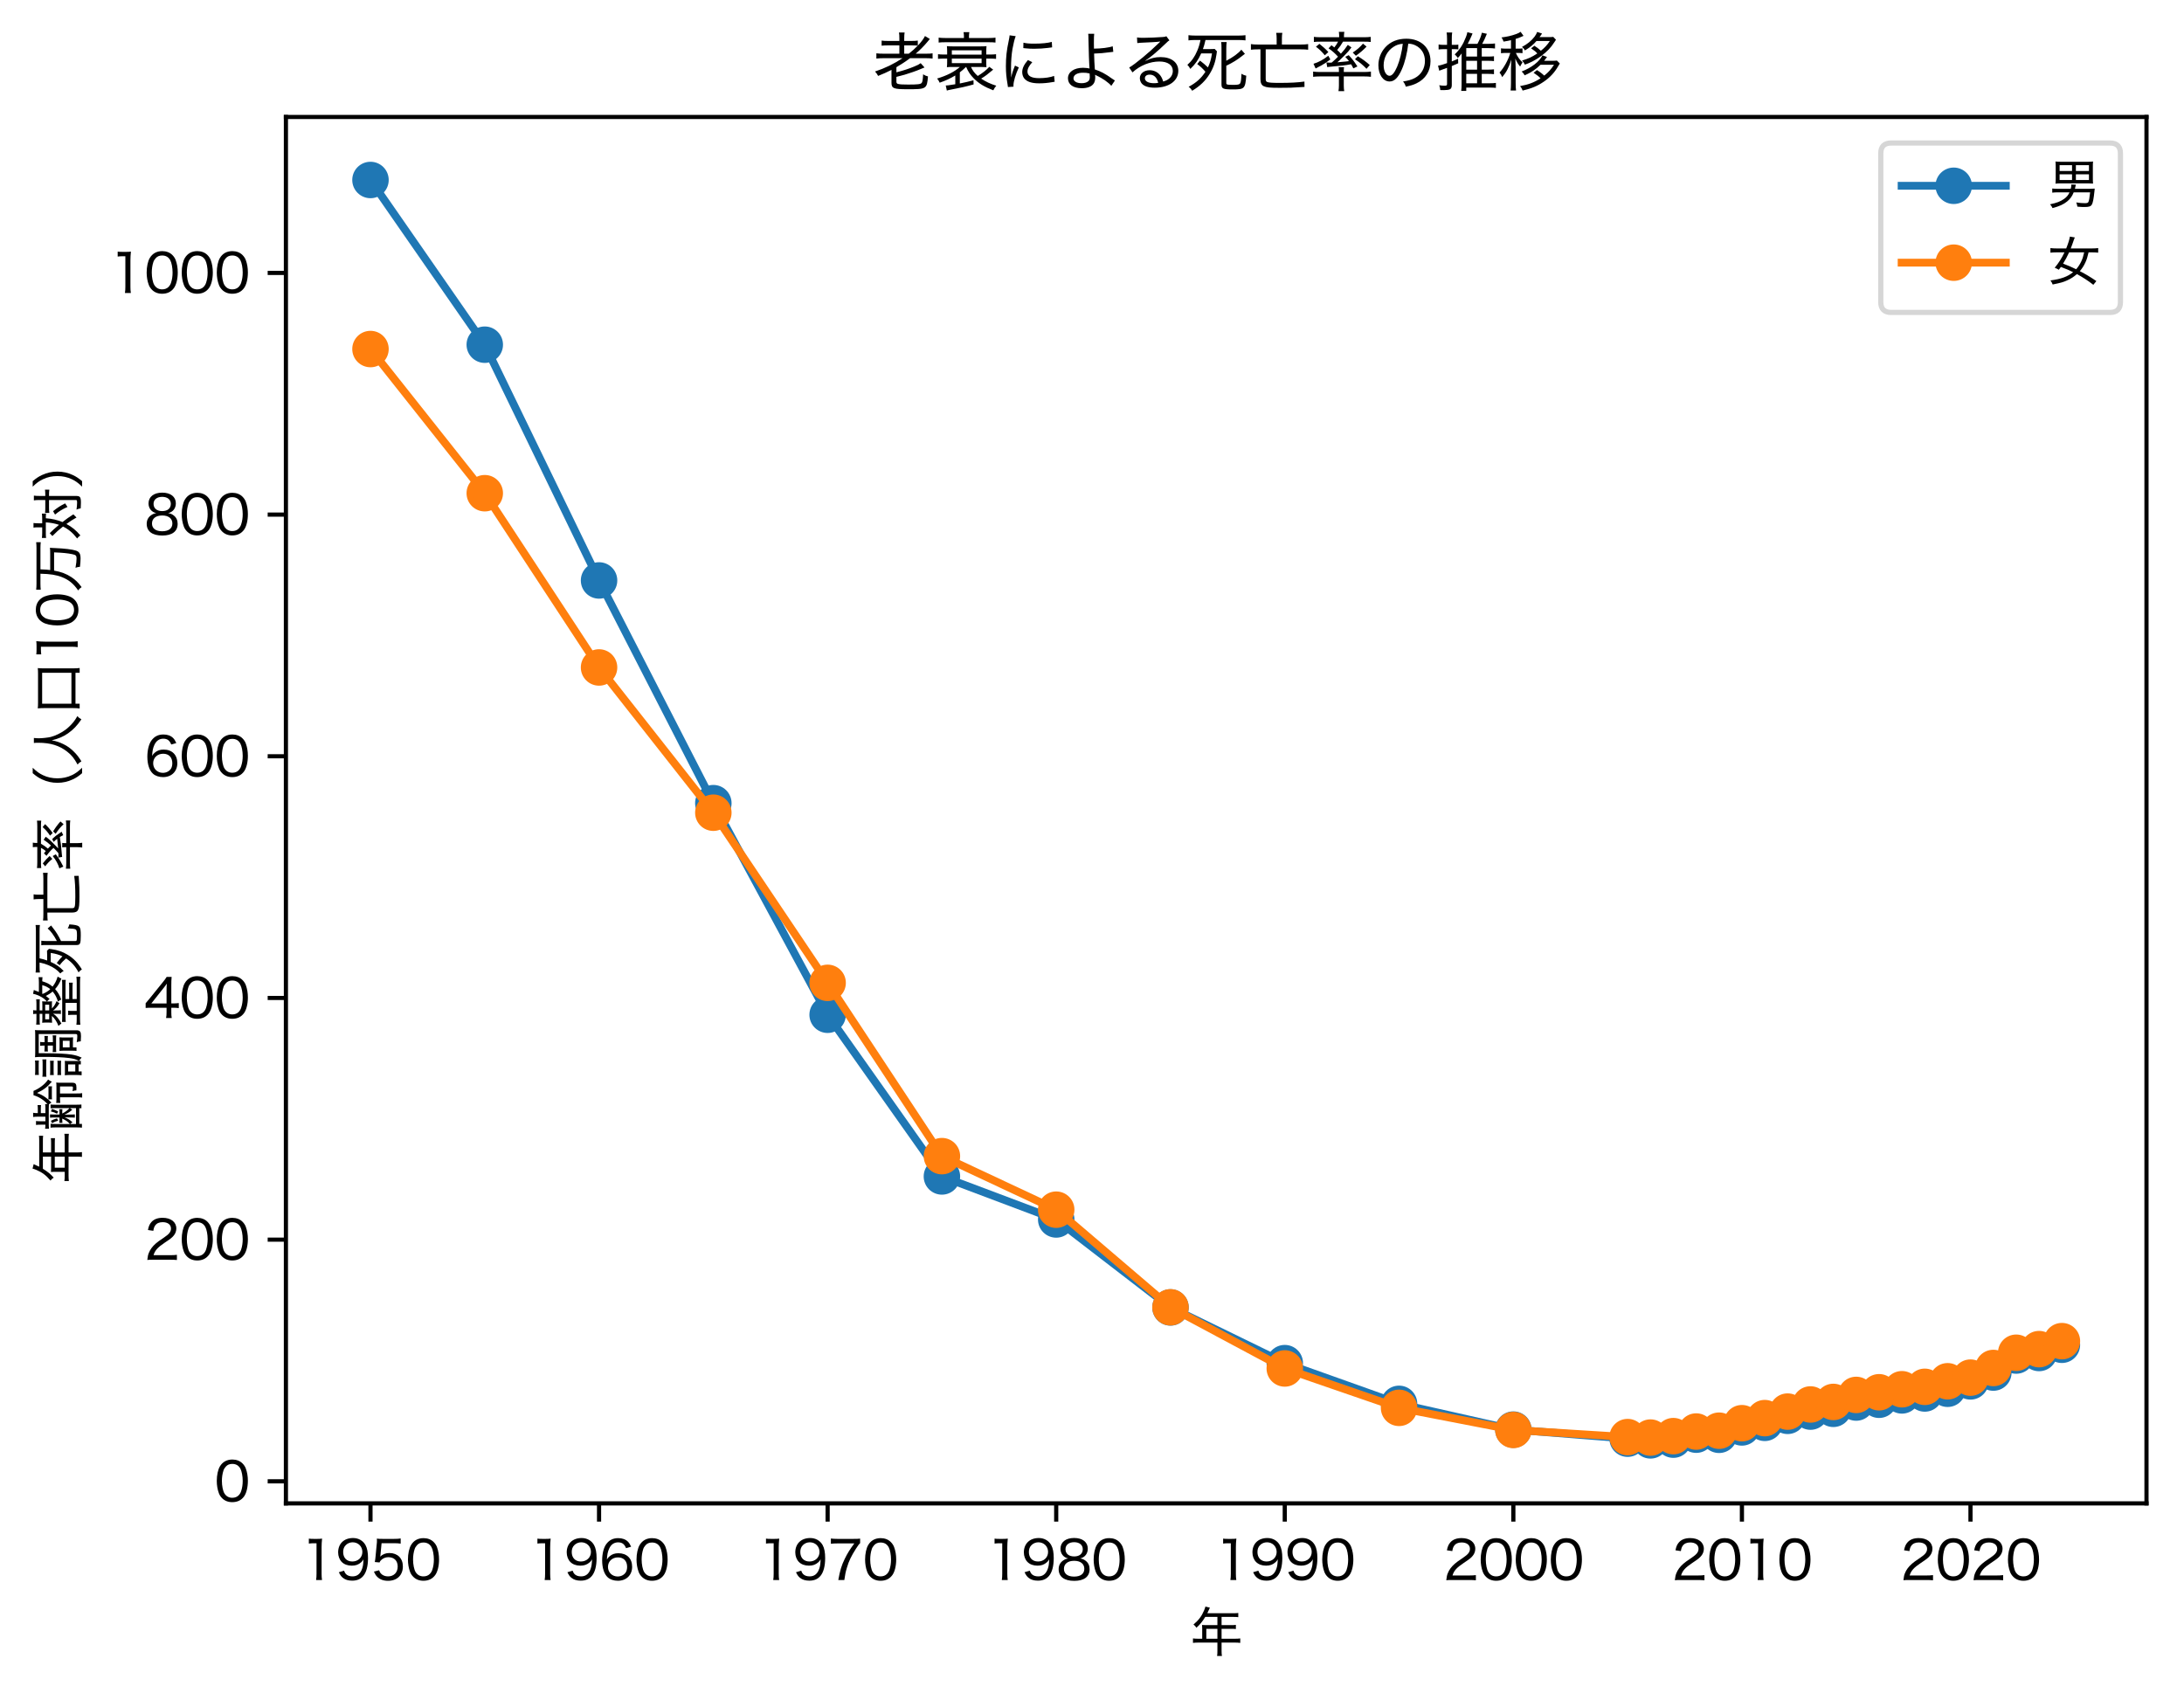 <?xml version="1.0" encoding="utf-8" standalone="no"?>
<!DOCTYPE svg PUBLIC "-//W3C//DTD SVG 1.1//EN"
  "http://www.w3.org/Graphics/SVG/1.1/DTD/svg11.dtd">
<svg xmlns:xlink="http://www.w3.org/1999/xlink" width="419.198pt" height="326.282pt" viewBox="0 0 419.198 326.282" xmlns="http://www.w3.org/2000/svg" version="1.1">
 <defs>
  <style type="text/css">*{stroke-linejoin: round; stroke-linecap: butt}</style>
 </defs>
 <g id="figure_1">
  <g id="patch_1">
   <path d="M 0 326.282 
L 419.198 326.282 
L 419.198 0 
L 0 0 
z
" style="fill: #ffffff"/>
  </g>
  <g id="axes_1">
   <g id="patch_2">
    <path d="M 54.878 288.563 
L 411.998 288.563 
L 411.998 22.451 
L 54.878 22.451 
z
" style="fill: #ffffff"/>
   </g>
   <g id="matplotlib.axis_1">
    <g id="xtick_1">
     <g id="line2d_1">
      <defs>
       <path id="me3b46db4fb" d="M 0 0 
L 0 3.5 
" style="stroke: #000000; stroke-width: 0.8"/>
      </defs>
      <g>
       <use xlink:href="#me3b46db4fb" x="71.111" y="288.563" style="stroke: #000000; stroke-width: 0.8"/>
      </g>
     </g>
     <g id="text_1">
      <!-- 1950 -->
      <g transform="translate(57.651 303.273) scale(0.1 -0.1)">
       <defs>
        <path id="HiraginoSans-W4-31" d="M 1018 4371 
C 1222 4397 1389 4410 1606 4410 
L 1939 4410 
L 1939 755 
C 1939 454 1926 237 1888 0 
L 2598 0 
C 2560 250 2547 448 2547 755 
L 2547 3904 
C 2547 4256 2566 4582 2605 4966 
C 2387 4941 2278 4934 2035 4934 
L 1581 4934 
C 1325 4934 1197 4941 1018 4966 
L 1018 4371 
z
" transform="scale(0.016)"/>
        <path id="HiraginoSans-W4-39" d="M 410 934 
C 582 576 698 422 896 262 
C 1178 32 1542 -77 2003 -77 
C 2586 -77 3014 102 3341 486 
C 3712 928 3910 1664 3910 2624 
C 3910 3302 3814 3821 3610 4186 
C 3315 4723 2765 5037 2118 5037 
C 1030 5037 326 4358 326 3315 
C 326 2861 486 2438 768 2157 
C 1050 1875 1472 1722 1958 1722 
C 2426 1722 2765 1843 3085 2125 
C 3213 2240 3270 2310 3366 2483 
C 3354 2189 3334 1958 3315 1818 
C 3270 1517 3168 1216 3046 1011 
C 2816 621 2496 435 2042 435 
C 1702 435 1427 538 1254 723 
C 1158 826 1114 915 1037 1120 
L 410 934 
z
M 2029 2221 
C 1357 2221 928 2662 928 3360 
C 928 3706 1030 3981 1248 4192 
C 1459 4403 1754 4525 2067 4525 
C 2733 4525 3232 4032 3232 3366 
C 3232 2707 2720 2221 2029 2221 
z
" transform="scale(0.016)"/>
        <path id="HiraginoSans-W4-35" d="M 1331 4416 
L 2835 4416 
C 3155 4416 3366 4403 3622 4365 
L 3622 4986 
C 3360 4947 3206 4934 2829 4934 
L 1446 4934 
C 1082 4934 954 4941 762 4966 
C 774 4768 774 4762 774 4742 
C 774 4563 774 4518 749 4307 
L 608 2822 
C 589 2566 570 2445 518 2157 
L 1088 2106 
C 1146 2240 1178 2291 1261 2374 
C 1485 2605 1811 2739 2131 2739 
C 2842 2739 3264 2317 3264 1613 
C 3264 902 2803 435 2106 435 
C 1747 435 1440 563 1235 794 
C 1146 902 1101 986 1037 1171 
L 410 1005 
C 557 685 646 544 813 378 
C 1133 64 1562 -96 2099 -96 
C 3194 -96 3885 576 3885 1638 
C 3885 2605 3245 3238 2272 3238 
C 1830 3238 1472 3098 1158 2803 
C 1197 2982 1197 2982 1203 3091 
L 1331 4416 
z
" transform="scale(0.016)"/>
        <path id="HiraginoSans-W4-30" d="M 2144 -90 
C 2758 -90 3232 141 3565 602 
C 3846 998 4019 1696 4019 2464 
C 4019 3002 3936 3501 3770 3949 
C 3693 4160 3558 4371 3379 4550 
C 3078 4858 2650 5024 2157 5024 
C 1498 5024 986 4742 666 4205 
C 435 3834 288 3142 288 2458 
C 288 1939 371 1434 538 986 
C 614 768 749 563 928 384 
C 1242 70 1651 -90 2144 -90 
z
M 2144 4499 
C 2592 4499 2918 4307 3123 3923 
C 3283 3629 3398 3014 3398 2470 
C 3398 2022 3341 1619 3213 1235 
C 3155 1043 3046 870 2912 730 
C 2726 538 2458 435 2150 435 
C 1734 435 1414 614 1197 973 
C 1024 1261 902 1875 902 2451 
C 902 2906 966 3328 1088 3699 
C 1139 3866 1235 4026 1370 4173 
C 1568 4397 1818 4499 2144 4499 
z
" transform="scale(0.016)"/>
       </defs>
       <use xlink:href="#HiraginoSans-W4-31"/>
       <use xlink:href="#HiraginoSans-W4-39" transform="translate(67.3 0)"/>
       <use xlink:href="#HiraginoSans-W4-35" transform="translate(134.6 0)"/>
       <use xlink:href="#HiraginoSans-W4-30" transform="translate(201.9 0)"/>
      </g>
     </g>
    </g>
    <g id="xtick_2">
     <g id="line2d_2">
      <g>
       <use xlink:href="#me3b46db4fb" x="114.983" y="288.563" style="stroke: #000000; stroke-width: 0.8"/>
      </g>
     </g>
     <g id="text_2">
      <!-- 1960 -->
      <g transform="translate(101.524 303.273) scale(0.1 -0.1)">
       <defs>
        <path id="HiraginoSans-W4-36" d="M 3846 3994 
C 3706 4301 3616 4442 3462 4602 
C 3187 4877 2784 5024 2304 5024 
C 1683 5024 1222 4794 864 4307 
C 557 3891 371 3162 371 2355 
C 371 1446 614 704 1043 320 
C 1331 58 1773 -90 2253 -90 
C 3277 -90 3968 589 3968 1587 
C 3968 2586 3334 3213 2323 3213 
C 1894 3213 1568 3104 1274 2854 
C 1133 2739 1062 2656 941 2458 
C 979 3085 1043 3392 1210 3763 
C 1434 4262 1798 4518 2285 4518 
C 2765 4518 3040 4314 3238 3821 
L 3846 3994 
z
M 2266 2714 
C 2950 2714 3366 2285 3366 1574 
C 3366 1325 3309 1088 3206 922 
C 3008 614 2643 422 2234 422 
C 1568 422 1069 915 1069 1574 
C 1069 2234 1574 2714 2266 2714 
z
" transform="scale(0.016)"/>
       </defs>
       <use xlink:href="#HiraginoSans-W4-31"/>
       <use xlink:href="#HiraginoSans-W4-39" transform="translate(67.3 0)"/>
       <use xlink:href="#HiraginoSans-W4-36" transform="translate(134.6 0)"/>
       <use xlink:href="#HiraginoSans-W4-30" transform="translate(201.9 0)"/>
      </g>
     </g>
    </g>
    <g id="xtick_3">
     <g id="line2d_3">
      <g>
       <use xlink:href="#me3b46db4fb" x="158.855" y="288.563" style="stroke: #000000; stroke-width: 0.8"/>
      </g>
     </g>
     <g id="text_3">
      <!-- 1970 -->
      <g transform="translate(145.396 303.273) scale(0.1 -0.1)">
       <defs>
        <path id="HiraginoSans-W4-37" d="M 3898 4966 
C 3661 4941 3526 4934 3117 4934 
L 1165 4934 
C 838 4934 646 4947 390 4979 
L 390 4346 
C 634 4378 819 4390 1146 4390 
L 3200 4390 
C 2643 3635 2368 3187 2054 2541 
C 1664 1741 1491 1171 1280 0 
L 2003 0 
C 2099 685 2163 992 2317 1491 
C 2554 2291 2829 2861 3373 3718 
C 3642 4141 3763 4301 3898 4422 
L 3898 4966 
z
" transform="scale(0.016)"/>
       </defs>
       <use xlink:href="#HiraginoSans-W4-31"/>
       <use xlink:href="#HiraginoSans-W4-39" transform="translate(67.3 0)"/>
       <use xlink:href="#HiraginoSans-W4-37" transform="translate(134.6 0)"/>
       <use xlink:href="#HiraginoSans-W4-30" transform="translate(201.9 0)"/>
      </g>
     </g>
    </g>
    <g id="xtick_4">
     <g id="line2d_4">
      <g>
       <use xlink:href="#me3b46db4fb" x="202.728" y="288.563" style="stroke: #000000; stroke-width: 0.8"/>
      </g>
     </g>
     <g id="text_4">
      <!-- 1980 -->
      <g transform="translate(189.268 303.273) scale(0.1 -0.1)">
       <defs>
        <path id="HiraginoSans-W4-38" d="M 1446 2586 
C 1203 2547 1056 2490 851 2355 
C 480 2106 294 1754 294 1299 
C 294 397 966 -102 2163 -102 
C 3347 -102 4006 397 4006 1299 
C 4006 1728 3853 2061 3539 2304 
C 3322 2470 3136 2547 2867 2586 
C 3437 2714 3789 3162 3789 3757 
C 3789 4550 3162 5043 2150 5043 
C 1146 5043 512 4544 512 3750 
C 512 3162 877 2701 1446 2586 
z
M 2150 4538 
C 2784 4538 3187 4211 3187 3699 
C 3187 3155 2797 2829 2157 2829 
C 1510 2829 1114 3162 1114 3699 
C 1114 4211 1523 4538 2150 4538 
z
M 2157 2304 
C 2912 2304 3373 1939 3373 1344 
C 3373 749 2925 410 2144 410 
C 1376 410 928 749 928 1338 
C 928 1939 1389 2304 2157 2304 
z
" transform="scale(0.016)"/>
       </defs>
       <use xlink:href="#HiraginoSans-W4-31"/>
       <use xlink:href="#HiraginoSans-W4-39" transform="translate(67.3 0)"/>
       <use xlink:href="#HiraginoSans-W4-38" transform="translate(134.6 0)"/>
       <use xlink:href="#HiraginoSans-W4-30" transform="translate(201.9 0)"/>
      </g>
     </g>
    </g>
    <g id="xtick_5">
     <g id="line2d_5">
      <g>
       <use xlink:href="#me3b46db4fb" x="246.6" y="288.563" style="stroke: #000000; stroke-width: 0.8"/>
      </g>
     </g>
     <g id="text_5">
      <!-- 1990 -->
      <g transform="translate(233.14 303.273) scale(0.1 -0.1)">
       <use xlink:href="#HiraginoSans-W4-31"/>
       <use xlink:href="#HiraginoSans-W4-39" transform="translate(67.3 0)"/>
       <use xlink:href="#HiraginoSans-W4-39" transform="translate(134.6 0)"/>
       <use xlink:href="#HiraginoSans-W4-30" transform="translate(201.9 0)"/>
      </g>
     </g>
    </g>
    <g id="xtick_6">
     <g id="line2d_6">
      <g>
       <use xlink:href="#me3b46db4fb" x="290.472" y="288.563" style="stroke: #000000; stroke-width: 0.8"/>
      </g>
     </g>
     <g id="text_6">
      <!-- 2000 -->
      <g transform="translate(277.013 303.273) scale(0.1 -0.1)">
       <defs>
        <path id="HiraginoSans-W4-32" d="M 3078 0 
C 3424 0 3642 -6 3917 -32 
L 3917 589 
C 3693 557 3430 544 3091 544 
L 1114 544 
C 1280 1114 1606 1478 2451 2042 
C 3181 2528 3341 2656 3546 2912 
C 3738 3142 3846 3443 3846 3744 
C 3846 4525 3200 5030 2202 5030 
C 1613 5030 1158 4858 858 4518 
C 640 4269 531 4026 442 3565 
L 1088 3469 
C 1139 3782 1190 3936 1306 4102 
C 1491 4371 1792 4506 2208 4506 
C 2816 4506 3206 4211 3206 3744 
C 3206 3360 2995 3085 2387 2675 
C 1754 2246 1600 2138 1389 1952 
C 979 1594 710 1229 544 806 
C 448 563 429 461 365 -26 
C 576 -6 678 0 1107 0 
L 3078 0 
z
" transform="scale(0.016)"/>
       </defs>
       <use xlink:href="#HiraginoSans-W4-32"/>
       <use xlink:href="#HiraginoSans-W4-30" transform="translate(67.3 0)"/>
       <use xlink:href="#HiraginoSans-W4-30" transform="translate(134.6 0)"/>
       <use xlink:href="#HiraginoSans-W4-30" transform="translate(201.9 0)"/>
      </g>
     </g>
    </g>
    <g id="xtick_7">
     <g id="line2d_7">
      <g>
       <use xlink:href="#me3b46db4fb" x="334.344" y="288.563" style="stroke: #000000; stroke-width: 0.8"/>
      </g>
     </g>
     <g id="text_7">
      <!-- 2010 -->
      <g transform="translate(320.885 303.273) scale(0.1 -0.1)">
       <use xlink:href="#HiraginoSans-W4-32"/>
       <use xlink:href="#HiraginoSans-W4-30" transform="translate(67.3 0)"/>
       <use xlink:href="#HiraginoSans-W4-31" transform="translate(134.6 0)"/>
       <use xlink:href="#HiraginoSans-W4-30" transform="translate(201.9 0)"/>
      </g>
     </g>
    </g>
    <g id="xtick_8">
     <g id="line2d_8">
      <g>
       <use xlink:href="#me3b46db4fb" x="378.217" y="288.563" style="stroke: #000000; stroke-width: 0.8"/>
      </g>
     </g>
     <g id="text_8">
      <!-- 2020 -->
      <g transform="translate(364.757 303.273) scale(0.1 -0.1)">
       <use xlink:href="#HiraginoSans-W4-32"/>
       <use xlink:href="#HiraginoSans-W4-30" transform="translate(67.3 0)"/>
       <use xlink:href="#HiraginoSans-W4-32" transform="translate(134.6 0)"/>
       <use xlink:href="#HiraginoSans-W4-30" transform="translate(201.9 0)"/>
      </g>
     </g>
    </g>
    <g id="text_9">
     <!-- 年 -->
     <g transform="translate(228.438 317.032) scale(0.1 -0.1)">
      <defs>
       <path id="HiraginoSans-W4-5e74" d="M 1446 1555 
L 1005 1555 
C 723 1555 531 1568 339 1594 
L 339 1056 
C 544 1082 730 1094 1005 1094 
L 3270 1094 
L 3270 115 
C 3270 -192 3264 -339 3232 -512 
L 3814 -512 
C 3782 -339 3770 -179 3770 109 
L 3770 1094 
L 5344 1094 
C 5613 1094 5811 1082 6010 1056 
L 6010 1594 
C 5818 1568 5632 1555 5344 1555 
L 3770 1555 
L 3770 2746 
L 4902 2746 
C 5158 2746 5318 2739 5485 2720 
L 5485 3219 
C 5312 3194 5165 3187 4890 3187 
L 3770 3187 
L 3770 4173 
L 5178 4173 
C 5453 4173 5594 4166 5773 4141 
L 5773 4646 
C 5606 4621 5459 4614 5178 4614 
L 2061 4614 
C 2093 4685 2093 4685 2144 4800 
C 2246 5024 2246 5024 2285 5101 
C 2323 5184 2336 5210 2368 5280 
L 1830 5414 
C 1798 5280 1754 5139 1670 4947 
C 1376 4256 1037 3802 397 3258 
C 557 3142 627 3066 749 2874 
C 1184 3258 1472 3616 1811 4173 
L 3270 4173 
L 3270 3187 
L 1882 3187 
C 1702 3187 1562 3194 1427 3206 
C 1440 3085 1446 2970 1446 2829 
L 1446 1555 
z
M 1939 1555 
L 1939 2746 
L 3270 2746 
L 3270 1555 
L 1939 1555 
z
" transform="scale(0.016)"/>
      </defs>
      <use xlink:href="#HiraginoSans-W4-5e74"/>
     </g>
    </g>
   </g>
   <g id="matplotlib.axis_2">
    <g id="ytick_1">
     <g id="line2d_9">
      <defs>
       <path id="m09a2198119" d="M 0 0 
L -3.5 0 
" style="stroke: #000000; stroke-width: 0.8"/>
      </defs>
      <g>
       <use xlink:href="#m09a2198119" x="54.878" y="284.33" style="stroke: #000000; stroke-width: 0.8"/>
      </g>
     </g>
     <g id="text_10">
      <!-- 0 -->
      <g transform="translate(41.148 288.185) scale(0.1 -0.1)">
       <use xlink:href="#HiraginoSans-W4-30"/>
      </g>
     </g>
    </g>
    <g id="ytick_2">
     <g id="line2d_10">
      <g>
       <use xlink:href="#m09a2198119" x="54.878" y="237.941" style="stroke: #000000; stroke-width: 0.8"/>
      </g>
     </g>
     <g id="text_11">
      <!-- 200 -->
      <g transform="translate(27.689 241.796) scale(0.1 -0.1)">
       <use xlink:href="#HiraginoSans-W4-32"/>
       <use xlink:href="#HiraginoSans-W4-30" transform="translate(67.3 0)"/>
       <use xlink:href="#HiraginoSans-W4-30" transform="translate(134.6 0)"/>
      </g>
     </g>
    </g>
    <g id="ytick_3">
     <g id="line2d_11">
      <g>
       <use xlink:href="#m09a2198119" x="54.878" y="191.552" style="stroke: #000000; stroke-width: 0.8"/>
      </g>
     </g>
     <g id="text_12">
      <!-- 400 -->
      <g transform="translate(27.669 195.406) scale(0.1 -0.1)">
       <defs>
        <path id="HiraginoSans-W4-34" d="M 179 1210 
C 403 1229 589 1235 954 1235 
L 2688 1235 
L 2688 710 
C 2688 410 2675 218 2630 0 
L 3309 0 
C 3270 230 3258 390 3258 704 
L 3258 1235 
L 3494 1235 
C 3763 1235 3910 1222 4154 1190 
L 4154 1798 
C 3917 1766 3750 1754 3494 1754 
L 3258 1754 
L 3258 3853 
C 3258 4358 3264 4544 3296 4934 
L 2701 4934 
C 2560 4704 2445 4550 2214 4269 
L 621 2298 
C 467 2099 326 1939 179 1773 
L 179 1210 
z
M 2688 1747 
L 858 1747 
L 2259 3514 
C 2464 3763 2592 3936 2720 4128 
C 2694 3814 2688 3622 2688 3283 
L 2688 1747 
z
" transform="scale(0.016)"/>
       </defs>
       <use xlink:href="#HiraginoSans-W4-34"/>
       <use xlink:href="#HiraginoSans-W4-30" transform="translate(67.5 0)"/>
       <use xlink:href="#HiraginoSans-W4-30" transform="translate(134.8 0)"/>
      </g>
     </g>
    </g>
    <g id="ytick_4">
     <g id="line2d_12">
      <g>
       <use xlink:href="#m09a2198119" x="54.878" y="145.162" style="stroke: #000000; stroke-width: 0.8"/>
      </g>
     </g>
     <g id="text_13">
      <!-- 600 -->
      <g transform="translate(27.689 149.017) scale(0.1 -0.1)">
       <use xlink:href="#HiraginoSans-W4-36"/>
       <use xlink:href="#HiraginoSans-W4-30" transform="translate(67.3 0)"/>
       <use xlink:href="#HiraginoSans-W4-30" transform="translate(134.6 0)"/>
      </g>
     </g>
    </g>
    <g id="ytick_5">
     <g id="line2d_13">
      <g>
       <use xlink:href="#m09a2198119" x="54.878" y="98.773" style="stroke: #000000; stroke-width: 0.8"/>
      </g>
     </g>
     <g id="text_14">
      <!-- 800 -->
      <g transform="translate(27.689 102.628) scale(0.1 -0.1)">
       <use xlink:href="#HiraginoSans-W4-38"/>
       <use xlink:href="#HiraginoSans-W4-30" transform="translate(67.3 0)"/>
       <use xlink:href="#HiraginoSans-W4-30" transform="translate(134.6 0)"/>
      </g>
     </g>
    </g>
    <g id="ytick_6">
     <g id="line2d_14">
      <g>
       <use xlink:href="#m09a2198119" x="54.878" y="52.384" style="stroke: #000000; stroke-width: 0.8"/>
      </g>
     </g>
     <g id="text_15">
      <!-- 1000 -->
      <g transform="translate(20.959 56.239) scale(0.1 -0.1)">
       <use xlink:href="#HiraginoSans-W4-31"/>
       <use xlink:href="#HiraginoSans-W4-30" transform="translate(67.3 0)"/>
       <use xlink:href="#HiraginoSans-W4-30" transform="translate(134.6 0)"/>
       <use xlink:href="#HiraginoSans-W4-30" transform="translate(201.9 0)"/>
      </g>
     </g>
    </g>
    <g id="text_16">
     <!-- 年齢調整死亡率（人口10万対） -->
     <g transform="translate(14.909 227.237) rotate(-90) scale(0.1 -0.1)">
      <defs>
       <path id="HiraginoSans-W4-9f62" d="M 934 2643 
C 934 2874 941 3078 960 3251 
L 493 3251 
C 518 3072 525 2893 525 2598 
L 525 211 
C 525 -141 518 -314 493 -512 
L 947 -512 
L 947 -192 
L 2822 -192 
L 2822 -448 
L 3270 -448 
C 3251 -250 3245 -102 3245 262 
L 3245 2643 
C 3245 2899 3251 3072 3270 3251 
L 2822 3251 
C 2835 3098 2842 2918 2842 2669 
L 2842 979 
C 2566 1222 2355 1510 2189 1850 
L 2445 1850 
C 2534 1850 2637 1843 2714 1830 
L 2714 2202 
C 2630 2189 2573 2182 2445 2182 
L 2067 2182 
L 2067 2758 
C 2067 2989 2074 3174 2086 3315 
L 1690 3315 
C 1709 3149 1715 2982 1715 2758 
L 1715 2182 
L 1344 2182 
C 1229 2182 1152 2189 1069 2202 
L 1069 1830 
C 1146 1843 1248 1850 1344 1850 
L 1581 1850 
C 1389 1427 1222 1190 934 934 
L 934 2643 
z
M 934 902 
C 1018 813 1069 742 1133 621 
C 1434 941 1555 1139 1741 1574 
C 1722 1254 1715 1024 1715 883 
L 1715 685 
C 1715 525 1709 467 1696 339 
L 2086 339 
C 2074 461 2067 512 2067 678 
L 2067 890 
C 2067 1120 2067 1197 2048 1587 
C 2227 1190 2381 947 2650 646 
C 2726 774 2784 864 2842 928 
L 2842 198 
L 934 198 
L 934 902 
z
M 2240 3872 
L 2240 4422 
L 2682 4422 
C 2918 4422 3040 4416 3200 4397 
L 3200 4813 
C 3034 4787 2925 4781 2682 4781 
L 2240 4781 
L 2240 4819 
C 2240 5056 2246 5178 2278 5344 
L 1773 5344 
C 1805 5158 1811 5030 1811 4742 
L 1811 3872 
L 1261 3872 
L 1261 4448 
C 1261 4742 1267 4819 1293 4998 
L 819 4998 
C 845 4826 851 4698 851 4448 
L 851 3872 
C 621 3872 531 3878 371 3910 
L 371 3443 
C 589 3462 704 3469 986 3469 
L 2797 3469 
C 2989 3469 3174 3462 3290 3450 
C 3366 3360 3418 3290 3494 3142 
C 3782 3411 3942 3597 4147 3885 
C 4371 4211 4486 4429 4659 4877 
C 5011 4109 5344 3667 6010 3098 
C 6093 3296 6144 3379 6266 3546 
C 5907 3802 5670 4038 5421 4384 
C 5197 4685 5024 4998 4902 5299 
L 4384 5299 
C 4211 4678 3821 4064 3322 3622 
L 3322 3904 
C 3162 3878 3053 3872 2803 3872 
L 2240 3872 
z
M 4141 2118 
L 4141 160 
C 4141 -205 4134 -352 4102 -538 
L 4634 -538 
C 4602 -371 4595 -198 4595 160 
L 4595 2118 
L 5434 2118 
L 5434 710 
C 5434 602 5402 570 5293 570 
C 5178 570 5011 589 4870 621 
C 4934 454 4954 346 4966 160 
C 5203 147 5235 147 5286 147 
C 5747 147 5882 256 5882 634 
L 5882 1965 
C 5882 2246 5888 2406 5907 2573 
C 5792 2554 5606 2547 5286 2547 
L 4090 2547 
C 3750 2547 3629 2554 3462 2579 
L 3462 2086 
C 3648 2112 3776 2118 4051 2118 
L 4141 2118 
z
M 1037 3072 
C 1190 2784 1248 2650 1331 2336 
L 1606 2483 
C 1517 2784 1453 2950 1318 3213 
L 1037 3072 
z
M 2438 3213 
C 2362 2893 2304 2726 2170 2483 
L 2432 2336 
C 2573 2598 2630 2752 2746 3078 
L 2438 3213 
z
M 3891 3078 
C 4038 3091 4128 3098 4410 3098 
L 4954 3098 
C 5248 3098 5312 3098 5453 3078 
L 5453 3520 
C 5312 3501 5235 3501 4941 3501 
L 4422 3501 
C 4115 3501 4058 3501 3891 3520 
L 3891 3078 
z
" transform="scale(0.016)"/>
       <path id="HiraginoSans-W4-8abf" d="M 4090 3590 
L 4090 2976 
L 3731 2976 
C 3552 2976 3430 2982 3315 3008 
L 3315 2566 
C 3443 2586 3546 2592 3731 2592 
L 4877 2592 
C 5088 2592 5178 2586 5312 2566 
L 5312 3008 
C 5190 2982 5075 2976 4870 2976 
L 4499 2976 
L 4499 3590 
L 4794 3590 
C 5005 3590 5101 3584 5242 3565 
L 5242 3994 
C 5094 3974 4986 3968 4794 3968 
L 4499 3968 
L 4499 4026 
C 4499 4262 4506 4371 4531 4506 
L 4058 4506 
C 4083 4358 4090 4256 4090 4032 
L 4090 3968 
L 3808 3968 
C 3654 3968 3539 3974 3379 3994 
L 3379 3565 
C 3520 3584 3642 3590 3814 3590 
L 4090 3590 
z
M 570 4653 
C 723 4672 845 4678 1050 4678 
L 1818 4678 
C 2016 4678 2150 4672 2298 4653 
L 2298 5126 
C 2157 5101 2048 5094 1818 5094 
L 1050 5094 
C 819 5094 704 5101 570 5126 
L 570 4653 
z
M 352 3750 
C 506 3770 646 3776 864 3776 
L 1965 3776 
C 2195 3776 2304 3770 2432 3750 
L 2432 4237 
C 2285 4211 2189 4205 1920 4205 
L 864 4205 
C 621 4205 518 4211 352 4237 
L 352 3750 
z
M 557 2861 
C 678 2880 781 2886 986 2886 
L 1850 2886 
C 2042 2886 2138 2880 2266 2861 
L 2266 3322 
C 2150 3302 2061 3296 1850 3296 
L 986 3296 
C 774 3296 678 3302 557 3322 
L 557 2861 
z
M 557 1978 
C 672 1997 787 2003 979 2003 
L 1843 2003 
C 2035 2003 2138 1997 2266 1978 
L 2266 2438 
C 2150 2419 2061 2413 1850 2413 
L 986 2413 
C 768 2413 685 2419 557 2438 
L 557 1978 
z
M 992 -474 
L 992 -109 
L 1830 -109 
L 1830 -378 
L 2253 -378 
C 2246 -275 2240 -173 2240 45 
L 2240 1062 
C 2240 1344 2246 1446 2259 1542 
C 2214 1536 2086 1536 1869 1530 
L 954 1530 
C 723 1530 653 1536 538 1555 
C 557 1370 563 1248 563 1037 
L 563 147 
C 563 -58 550 -301 531 -474 
L 992 -474 
z
M 986 1146 
L 1830 1146 
L 1830 288 
L 986 288 
L 986 1146 
z
M 3898 2170 
C 3706 2170 3590 2176 3456 2189 
C 3469 2067 3475 1946 3475 1766 
L 3475 640 
C 3475 410 3469 262 3450 141 
L 3878 141 
L 3878 570 
L 4634 570 
C 4858 570 4979 563 5082 550 
C 5069 666 5062 768 5062 954 
L 5062 1786 
C 5062 1971 5069 2074 5082 2189 
C 4979 2176 4858 2170 4634 2170 
L 3898 2170 
z
M 3878 1786 
L 4666 1786 
L 4666 966 
L 3878 966 
L 3878 1786 
z
M 5926 4461 
C 5926 4774 5933 4941 5952 5120 
C 5792 5101 5645 5094 5318 5094 
L 3334 5094 
C 3014 5094 2874 5101 2694 5120 
C 2726 4864 2733 4685 2733 4077 
C 2733 2733 2688 1709 2598 1030 
C 2528 493 2451 230 2253 -166 
C 2432 -269 2490 -314 2643 -480 
C 2835 -77 2938 262 3014 742 
C 3117 1414 3174 2541 3174 3936 
L 3174 4672 
L 5472 4672 
L 5472 224 
C 5472 77 5427 45 5216 45 
C 5024 45 4806 64 4499 115 
C 4570 -90 4582 -160 4602 -371 
C 4896 -390 5069 -397 5216 -397 
C 5498 -397 5658 -371 5754 -301 
C 5869 -224 5926 -77 5926 128 
L 5926 4461 
z
" transform="scale(0.016)"/>
       <path id="HiraginoSans-W4-6574" d="M 6042 4691 
C 5824 4666 5664 4653 5440 4653 
L 4269 4653 
C 4371 4883 4403 4966 4512 5261 
L 4051 5350 
C 3994 5037 3853 4666 3661 4339 
C 3507 4077 3366 3904 3130 3693 
L 3130 3872 
C 3130 4077 3136 4154 3149 4262 
C 3008 4243 2899 4237 2630 4237 
L 2061 4237 
L 2061 4563 
L 2867 4563 
C 3264 4557 3264 4557 3392 4538 
L 3392 4979 
C 3251 4960 3091 4947 2854 4947 
L 2061 4947 
C 2061 5107 2067 5197 2093 5338 
L 1619 5338 
C 1638 5235 1651 5126 1651 4947 
L 922 4947 
C 672 4947 506 4960 358 4979 
L 358 4531 
C 499 4557 666 4563 915 4563 
L 1651 4563 
L 1651 4237 
L 1094 4237 
C 826 4237 730 4243 582 4262 
C 595 4141 602 4058 602 3872 
L 602 3482 
C 602 3341 595 3200 582 3072 
C 717 3085 819 3091 1069 3091 
L 1395 3091 
C 1094 2752 710 2502 192 2298 
C 320 2189 378 2118 474 1952 
C 1030 2234 1414 2547 1670 2944 
C 1658 2803 1651 2675 1651 2579 
L 1651 2368 
C 1651 2189 1645 2099 1626 2016 
L 2080 2016 
C 2067 2157 2061 2214 2061 2374 
L 2061 2579 
C 2061 2669 2054 2746 2042 2950 
C 2285 2630 2522 2426 2931 2182 
C 3027 2362 3053 2394 3181 2534 
C 2784 2688 2547 2842 2291 3091 
L 2669 3091 
C 2957 3091 3046 3091 3149 3072 
C 3136 3187 3130 3309 3130 3482 
L 3130 3674 
C 3270 3565 3334 3494 3424 3366 
C 3590 3546 3674 3648 3795 3821 
C 3949 3507 4102 3264 4326 3002 
C 3955 2688 3610 2509 3110 2362 
C 3238 2214 3270 2163 3360 1978 
C 3885 2157 4237 2362 4621 2707 
C 4986 2381 5331 2170 5882 1952 
C 5958 2150 6003 2234 6118 2400 
C 5626 2547 5261 2733 4915 3014 
C 5242 3405 5382 3686 5555 4250 
C 5786 4250 5888 4237 6042 4218 
L 6042 4691 
z
M 4064 4250 
L 5094 4250 
C 4979 3846 4851 3584 4608 3290 
C 4371 3539 4186 3834 4038 4198 
L 4064 4250 
z
M 1651 3898 
L 1651 3418 
L 992 3418 
L 992 3898 
L 1651 3898 
z
M 2061 3898 
L 2746 3898 
L 2746 3418 
L 2061 3418 
L 2061 3898 
z
M 2963 115 
L 1997 115 
L 1997 678 
C 1997 864 2003 992 2029 1139 
L 1498 1139 
C 1523 1005 1530 890 1530 678 
L 1530 115 
L 1024 115 
C 768 115 525 128 346 154 
L 346 -320 
C 557 -294 762 -282 1024 -282 
L 5421 -282 
C 5683 -282 5882 -294 6099 -320 
L 6099 154 
C 5914 128 5702 115 5421 115 
L 3424 115 
L 3424 621 
L 4826 621 
C 5062 621 5203 614 5389 589 
L 5389 1050 
C 5229 1024 5094 1018 4826 1018 
L 3424 1018 
L 3424 1459 
L 5069 1459 
C 5389 1459 5536 1453 5722 1427 
L 5722 1888 
C 5555 1862 5414 1856 5069 1856 
L 1299 1856 
C 992 1856 851 1862 678 1888 
L 678 1427 
C 858 1453 1011 1459 1299 1459 
L 2963 1459 
L 2963 115 
z
" transform="scale(0.016)"/>
       <path id="HiraginoSans-W4-6b7b" d="M 1229 2163 
C 1555 1920 1754 1734 2048 1395 
C 1626 742 1133 301 371 -109 
C 518 -218 602 -307 723 -506 
C 1504 -38 2061 499 2477 1190 
C 2848 1792 3053 2394 3162 3168 
C 3168 3213 3174 3251 3174 3277 
C 3194 3379 3194 3379 3200 3437 
L 2970 3680 
C 2842 3667 2720 3661 2477 3661 
L 1798 3661 
C 1907 3962 1965 4173 2054 4570 
L 5350 4570 
C 5606 4570 5850 4557 6054 4531 
L 6054 5050 
C 5850 5024 5606 5011 5350 5011 
L 1056 5011 
C 781 5011 570 5024 352 5050 
L 352 4531 
C 563 4557 781 4570 1005 4570 
L 1555 4570 
C 1459 4109 1382 3859 1235 3507 
C 979 2899 678 2464 243 2086 
C 378 1952 435 1869 538 1677 
C 1043 2163 1325 2566 1626 3232 
L 2707 3232 
C 2605 2605 2509 2278 2298 1830 
C 2048 2074 1811 2278 1504 2509 
L 1229 2163 
z
M 4134 1997 
C 4787 2310 5242 2592 5760 3008 
C 5901 3117 5901 3117 5997 3187 
L 5638 3603 
C 5370 3258 4800 2842 4134 2496 
L 4134 3738 
C 4134 3981 4147 4173 4173 4365 
L 3622 4365 
C 3648 4192 3654 4045 3654 3782 
L 3654 134 
C 3654 -301 3808 -371 4787 -371 
C 5952 -371 6029 -294 6131 998 
C 5971 1030 5818 1088 5651 1197 
C 5626 589 5594 365 5523 243 
C 5446 115 5299 83 4781 83 
C 4448 83 4250 102 4186 141 
C 4147 160 4134 192 4134 275 
L 4134 1997 
z
" transform="scale(0.016)"/>
       <path id="HiraginoSans-W4-4ea1" d="M 2918 4115 
L 1082 4115 
C 755 4115 550 4128 346 4160 
L 346 3597 
C 525 3622 762 3635 1082 3635 
L 1299 3635 
L 1299 666 
C 1299 275 1402 51 1632 -51 
C 1901 -179 2246 -211 3238 -211 
C 4243 -211 4243 -211 5702 -122 
L 5696 416 
C 5030 320 4307 282 3181 282 
C 2458 282 2138 307 1971 371 
C 1862 416 1824 499 1824 691 
L 1824 3635 
L 5331 3635 
C 5664 3635 5888 3622 6067 3597 
L 6067 4160 
C 5856 4128 5632 4115 5318 4115 
L 3443 4115 
L 3443 4730 
C 3443 4966 3456 5139 3488 5286 
L 2874 5286 
C 2906 5101 2918 4928 2918 4723 
L 2918 4115 
z
" transform="scale(0.016)"/>
       <path id="HiraginoSans-W4-7387" d="M 2074 2310 
C 2035 2304 2003 2304 1997 2304 
C 1894 2304 1728 2310 1645 2323 
L 1722 1862 
C 1798 1875 1888 1888 2061 1901 
C 3078 1984 3469 2029 4109 2144 
C 4198 2003 4230 1939 4333 1734 
L 4742 1926 
C 4371 2490 4250 2643 3872 3053 
L 3526 2886 
C 3718 2688 3776 2618 3898 2458 
C 3680 2426 3680 2426 2739 2342 
C 2925 2502 2925 2502 3315 2893 
L 3398 2970 
C 3814 3398 3872 3462 4147 3827 
L 3782 4083 
C 3520 3693 3398 3539 3091 3200 
C 2963 3341 2906 3405 2720 3571 
C 2970 3866 3117 4077 3302 4403 
L 5427 4403 
C 5696 4403 5888 4397 6074 4371 
L 6074 4883 
C 5882 4858 5677 4845 5376 4845 
L 3398 4845 
L 3398 4960 
C 3398 5126 3411 5235 3437 5382 
L 2886 5382 
C 2906 5248 2918 5114 2918 4960 
L 2918 4845 
L 1082 4845 
C 787 4845 589 4858 390 4883 
L 390 4371 
C 576 4397 774 4403 1030 4403 
L 2810 4403 
C 2714 4205 2592 4026 2432 3827 
C 2342 3904 2291 3942 2150 4045 
L 1856 3738 
C 2253 3456 2534 3206 2803 2899 
C 2573 2669 2458 2560 2170 2310 
L 2074 2310 
z
M 3379 928 
L 5402 928 
C 5683 928 5901 915 6093 890 
L 6093 1414 
C 5920 1389 5690 1370 5453 1370 
L 3379 1370 
L 3379 1453 
C 3379 1632 3386 1747 3405 1856 
L 2867 1856 
C 2886 1754 2893 1619 2893 1459 
L 2893 1370 
L 966 1370 
C 723 1370 474 1389 314 1414 
L 314 890 
C 538 915 730 928 998 928 
L 2893 928 
L 2893 32 
C 2893 -179 2880 -352 2848 -544 
L 3424 -544 
C 3392 -358 3379 -192 3379 32 
L 3379 928 
z
M 595 3898 
C 986 3597 1146 3443 1485 3040 
L 1837 3366 
C 1536 3693 1312 3891 941 4186 
L 595 3898 
z
M 563 1722 
C 678 1786 698 1792 787 1843 
C 954 1920 992 1946 1146 2029 
C 1478 2221 1651 2336 2035 2624 
L 1830 2995 
C 1350 2611 845 2336 352 2195 
L 563 1722 
z
M 5299 4205 
C 4973 3827 4717 3610 4275 3315 
L 4589 2995 
C 5024 3302 5312 3552 5658 3910 
L 5299 4205 
z
M 4499 2643 
C 4986 2323 5280 2080 5651 1690 
L 5978 2067 
C 5536 2451 5312 2618 4787 2944 
L 4499 2643 
z
" transform="scale(0.016)"/>
       <path id="HiraginoSans-W4-ff08" d="M 6170 -531 
C 5690 -26 5491 256 5280 698 
C 5024 1235 4902 1805 4902 2432 
C 4902 3059 5024 3629 5280 4166 
C 5491 4608 5690 4890 6170 5395 
L 5517 5395 
C 5139 4947 4966 4685 4774 4275 
C 4499 3686 4365 3085 4365 2432 
C 4365 1779 4499 1178 4774 589 
C 4966 179 5139 -83 5517 -531 
L 6170 -531 
z
" transform="scale(0.016)"/>
       <path id="HiraginoSans-W4-4eba" d="M 2893 5254 
C 2912 5088 2918 4973 2918 4717 
C 2918 3277 2586 2195 1856 1267 
C 1434 723 1056 422 307 13 
C 486 -134 576 -243 691 -448 
C 1222 -115 1466 77 1824 429 
C 2240 845 2528 1235 2758 1722 
C 2989 2195 3098 2528 3213 3110 
C 3411 2285 3661 1709 4051 1152 
C 4506 512 4954 83 5728 -448 
C 5856 -224 5926 -128 6112 38 
C 5760 243 5606 346 5414 499 
C 5082 768 4736 1120 4499 1434 
C 4109 1946 3750 2682 3616 3226 
C 3533 3565 3456 4262 3456 4672 
C 3456 4858 3475 5152 3494 5254 
L 2893 5254 
z
" transform="scale(0.016)"/>
       <path id="HiraginoSans-W4-53e3" d="M 1357 -237 
L 1357 262 
L 5062 262 
L 5062 -237 
L 5638 -237 
C 5606 -19 5594 224 5594 518 
L 5594 4096 
C 5594 4397 5600 4582 5626 4787 
C 5395 4762 5235 4755 4928 4755 
L 1491 4755 
C 1178 4755 1018 4762 794 4787 
C 813 4557 826 4378 826 4096 
L 826 518 
C 826 218 813 0 781 -237 
L 1357 -237 
z
M 1357 4262 
L 5062 4262 
L 5062 749 
L 1357 749 
L 1357 4262 
z
" transform="scale(0.016)"/>
       <path id="HiraginoSans-W4-4e07" d="M 2285 4467 
C 2259 3290 2144 2573 1875 1882 
C 1542 1050 1088 499 282 -58 
C 448 -179 557 -288 678 -474 
C 1229 -64 1568 282 1875 755 
C 2278 1370 2509 1978 2656 2829 
L 4845 2829 
C 4813 1882 4742 1152 4627 640 
C 4538 218 4454 134 4122 134 
C 3814 134 3526 166 2995 262 
C 3066 90 3098 -58 3117 -275 
C 3501 -320 3853 -346 4090 -346 
C 4666 -346 4902 -218 5050 186 
C 5197 608 5318 1594 5363 2765 
C 5376 3117 5382 3200 5402 3328 
C 5222 3302 5011 3296 4634 3296 
L 2726 3296 
C 2771 3680 2771 3680 2810 4467 
L 5344 4467 
C 5626 4467 5856 4454 6067 4429 
L 6067 4979 
C 5850 4954 5632 4941 5344 4941 
L 1094 4941 
C 806 4941 582 4954 371 4979 
L 371 4429 
C 582 4454 819 4467 1101 4467 
L 2285 4467 
z
" transform="scale(0.016)"/>
       <path id="HiraginoSans-W4-5bfe" d="M 1600 4256 
L 928 4256 
C 685 4256 518 4269 326 4294 
L 326 3789 
C 493 3814 646 3821 902 3821 
L 2195 3821 
C 2163 3251 2061 2720 1901 2240 
C 1459 2765 1280 2970 902 3354 
L 557 3034 
C 1011 2586 1325 2240 1696 1760 
C 1350 1069 915 563 262 64 
C 435 -70 512 -147 627 -326 
C 1267 218 1632 672 2003 1350 
C 2317 922 2547 563 2778 141 
L 3155 518 
C 2842 1011 2592 1370 2234 1824 
C 2490 2438 2637 3098 2688 3821 
C 2944 3821 3098 3814 3245 3795 
L 3245 4294 
C 3059 4269 2899 4256 2650 4256 
L 2080 4256 
L 2080 4666 
C 2080 4934 2093 5101 2118 5299 
L 1562 5299 
C 1594 5133 1600 5005 1600 4666 
L 1600 4256 
z
M 4877 3437 
L 4877 224 
C 4877 96 4826 70 4544 70 
C 4339 70 4013 96 3725 141 
C 3802 -26 3840 -141 3878 -365 
C 4134 -384 4320 -390 4550 -390 
C 5229 -390 5363 -294 5363 198 
L 5363 3437 
L 5498 3437 
C 5734 3437 5888 3430 6054 3405 
C 6067 3405 6093 3405 6118 3398 
L 6118 3923 
C 5958 3898 5760 3885 5498 3885 
L 5363 3885 
L 5363 4544 
C 5363 4851 5376 5056 5402 5254 
L 4832 5254 
C 4864 5082 4877 4883 4877 4544 
L 4877 3885 
L 3936 3885 
C 3654 3885 3488 3891 3328 3917 
L 3328 3398 
C 3501 3424 3674 3437 3930 3437 
L 4877 3437 
z
M 3130 2714 
C 3526 2234 3757 1869 4045 1222 
L 4474 1504 
C 4173 2093 3968 2413 3539 2950 
L 3130 2714 
z
" transform="scale(0.016)"/>
       <path id="HiraginoSans-W4-ff09" d="M 890 -531 
C 1261 -83 1434 179 1626 589 
C 1901 1178 2035 1773 2035 2432 
C 2035 3091 1901 3686 1626 4275 
C 1434 4685 1261 4947 890 5395 
L 230 5395 
C 710 4890 909 4608 1120 4166 
C 1376 3629 1498 3072 1498 2432 
C 1498 1792 1376 1235 1120 698 
C 909 256 710 -26 230 -531 
L 890 -531 
z
" transform="scale(0.016)"/>
      </defs>
      <use xlink:href="#HiraginoSans-W4-5e74"/>
      <use xlink:href="#HiraginoSans-W4-9f62" transform="translate(100 0)"/>
      <use xlink:href="#HiraginoSans-W4-8abf" transform="translate(200 0)"/>
      <use xlink:href="#HiraginoSans-W4-6574" transform="translate(300 0)"/>
      <use xlink:href="#HiraginoSans-W4-6b7b" transform="translate(400 0)"/>
      <use xlink:href="#HiraginoSans-W4-4ea1" transform="translate(500 0)"/>
      <use xlink:href="#HiraginoSans-W4-7387" transform="translate(600 0)"/>
      <use xlink:href="#HiraginoSans-W4-ff08" transform="translate(700 0)"/>
      <use xlink:href="#HiraginoSans-W4-4eba" transform="translate(800 0)"/>
      <use xlink:href="#HiraginoSans-W4-53e3" transform="translate(900 0)"/>
      <use xlink:href="#HiraginoSans-W4-31" transform="translate(1000 0)"/>
      <use xlink:href="#HiraginoSans-W4-30" transform="translate(1067.3 0)"/>
      <use xlink:href="#HiraginoSans-W4-4e07" transform="translate(1134.6 0)"/>
      <use xlink:href="#HiraginoSans-W4-5bfe" transform="translate(1234.6 0)"/>
      <use xlink:href="#HiraginoSans-W4-ff09" transform="translate(1334.6 0)"/>
     </g>
    </g>
   </g>
   <g id="line2d_15">
    <path d="M 71.111 34.547 
L 93.047 66.162 
L 114.983 111.414 
L 136.919 154.162 
L 158.855 194.776 
L 180.791 225.81 
L 202.728 234.067 
L 224.664 250.953 
L 246.6 261.646 
L 268.536 269.462 
L 290.472 274.403 
L 312.408 276.143 
L 316.795 276.467 
L 321.183 276.328 
L 325.57 275.377 
L 329.957 275.4 
L 334.344 273.985 
L 338.731 273.104 
L 343.119 271.759 
L 347.506 270.947 
L 351.893 270.413 
L 356.28 269.207 
L 360.668 268.674 
L 365.055 267.839 
L 369.442 267.468 
L 373.829 266.563 
L 378.217 265.148 
L 382.604 263.455 
L 386.991 260.185 
L 391.378 259.698 
L 395.765 258.12 
" clip-path="url(#p029966d088)" style="fill: none; stroke: #1f77b4; stroke-width: 1.5; stroke-linecap: square"/>
    <defs>
     <path id="m07502e7e93" d="M 0 3 
C 0.796 3 1.559 2.684 2.121 2.121 
C 2.684 1.559 3 0.796 3 0 
C 3 -0.796 2.684 -1.559 2.121 -2.121 
C 1.559 -2.684 0.796 -3 0 -3 
C -0.796 -3 -1.559 -2.684 -2.121 -2.121 
C -2.684 -1.559 -3 -0.796 -3 0 
C -3 0.796 -2.684 1.559 -2.121 2.121 
C -1.559 2.684 -0.796 3 0 3 
z
" style="stroke: #1f77b4"/>
    </defs>
    <g clip-path="url(#p029966d088)">
     <use xlink:href="#m07502e7e93" x="71.111" y="34.547" style="fill: #1f77b4; stroke: #1f77b4"/>
     <use xlink:href="#m07502e7e93" x="93.047" y="66.162" style="fill: #1f77b4; stroke: #1f77b4"/>
     <use xlink:href="#m07502e7e93" x="114.983" y="111.414" style="fill: #1f77b4; stroke: #1f77b4"/>
     <use xlink:href="#m07502e7e93" x="136.919" y="154.162" style="fill: #1f77b4; stroke: #1f77b4"/>
     <use xlink:href="#m07502e7e93" x="158.855" y="194.776" style="fill: #1f77b4; stroke: #1f77b4"/>
     <use xlink:href="#m07502e7e93" x="180.791" y="225.81" style="fill: #1f77b4; stroke: #1f77b4"/>
     <use xlink:href="#m07502e7e93" x="202.728" y="234.067" style="fill: #1f77b4; stroke: #1f77b4"/>
     <use xlink:href="#m07502e7e93" x="224.664" y="250.953" style="fill: #1f77b4; stroke: #1f77b4"/>
     <use xlink:href="#m07502e7e93" x="246.6" y="261.646" style="fill: #1f77b4; stroke: #1f77b4"/>
     <use xlink:href="#m07502e7e93" x="268.536" y="269.462" style="fill: #1f77b4; stroke: #1f77b4"/>
     <use xlink:href="#m07502e7e93" x="290.472" y="274.403" style="fill: #1f77b4; stroke: #1f77b4"/>
     <use xlink:href="#m07502e7e93" x="312.408" y="276.143" style="fill: #1f77b4; stroke: #1f77b4"/>
     <use xlink:href="#m07502e7e93" x="316.795" y="276.467" style="fill: #1f77b4; stroke: #1f77b4"/>
     <use xlink:href="#m07502e7e93" x="321.183" y="276.328" style="fill: #1f77b4; stroke: #1f77b4"/>
     <use xlink:href="#m07502e7e93" x="325.57" y="275.377" style="fill: #1f77b4; stroke: #1f77b4"/>
     <use xlink:href="#m07502e7e93" x="329.957" y="275.4" style="fill: #1f77b4; stroke: #1f77b4"/>
     <use xlink:href="#m07502e7e93" x="334.344" y="273.985" style="fill: #1f77b4; stroke: #1f77b4"/>
     <use xlink:href="#m07502e7e93" x="338.731" y="273.104" style="fill: #1f77b4; stroke: #1f77b4"/>
     <use xlink:href="#m07502e7e93" x="343.119" y="271.759" style="fill: #1f77b4; stroke: #1f77b4"/>
     <use xlink:href="#m07502e7e93" x="347.506" y="270.947" style="fill: #1f77b4; stroke: #1f77b4"/>
     <use xlink:href="#m07502e7e93" x="351.893" y="270.413" style="fill: #1f77b4; stroke: #1f77b4"/>
     <use xlink:href="#m07502e7e93" x="356.28" y="269.207" style="fill: #1f77b4; stroke: #1f77b4"/>
     <use xlink:href="#m07502e7e93" x="360.668" y="268.674" style="fill: #1f77b4; stroke: #1f77b4"/>
     <use xlink:href="#m07502e7e93" x="365.055" y="267.839" style="fill: #1f77b4; stroke: #1f77b4"/>
     <use xlink:href="#m07502e7e93" x="369.442" y="267.468" style="fill: #1f77b4; stroke: #1f77b4"/>
     <use xlink:href="#m07502e7e93" x="373.829" y="266.563" style="fill: #1f77b4; stroke: #1f77b4"/>
     <use xlink:href="#m07502e7e93" x="378.217" y="265.148" style="fill: #1f77b4; stroke: #1f77b4"/>
     <use xlink:href="#m07502e7e93" x="382.604" y="263.455" style="fill: #1f77b4; stroke: #1f77b4"/>
     <use xlink:href="#m07502e7e93" x="386.991" y="260.185" style="fill: #1f77b4; stroke: #1f77b4"/>
     <use xlink:href="#m07502e7e93" x="391.378" y="259.698" style="fill: #1f77b4; stroke: #1f77b4"/>
     <use xlink:href="#m07502e7e93" x="395.765" y="258.12" style="fill: #1f77b4; stroke: #1f77b4"/>
    </g>
   </g>
   <g id="line2d_16">
    <path d="M 71.111 66.997 
L 93.047 94.668 
L 114.983 128.114 
L 136.919 155.994 
L 158.855 188.652 
L 180.791 221.913 
L 202.728 232.189 
L 224.664 250.93 
L 246.6 262.666 
L 268.536 270.228 
L 290.472 274.473 
L 312.408 275.841 
L 316.795 275.934 
L 321.183 275.655 
L 325.57 274.774 
L 329.957 274.612 
L 334.344 273.174 
L 338.731 272.199 
L 343.119 270.947 
L 347.506 269.578 
L 351.893 269.091 
L 356.28 267.746 
L 360.668 267.236 
L 365.055 266.656 
L 369.442 266.192 
L 373.829 265.125 
L 378.217 264.429 
L 382.604 262.574 
L 386.991 259.651 
L 391.378 258.955 
L 395.765 257.424 
" clip-path="url(#p029966d088)" style="fill: none; stroke: #ff7f0e; stroke-width: 1.5; stroke-linecap: square"/>
    <defs>
     <path id="md1b9adce13" d="M 0 3 
C 0.796 3 1.559 2.684 2.121 2.121 
C 2.684 1.559 3 0.796 3 0 
C 3 -0.796 2.684 -1.559 2.121 -2.121 
C 1.559 -2.684 0.796 -3 0 -3 
C -0.796 -3 -1.559 -2.684 -2.121 -2.121 
C -2.684 -1.559 -3 -0.796 -3 0 
C -3 0.796 -2.684 1.559 -2.121 2.121 
C -1.559 2.684 -0.796 3 0 3 
z
" style="stroke: #ff7f0e"/>
    </defs>
    <g clip-path="url(#p029966d088)">
     <use xlink:href="#md1b9adce13" x="71.111" y="66.997" style="fill: #ff7f0e; stroke: #ff7f0e"/>
     <use xlink:href="#md1b9adce13" x="93.047" y="94.668" style="fill: #ff7f0e; stroke: #ff7f0e"/>
     <use xlink:href="#md1b9adce13" x="114.983" y="128.114" style="fill: #ff7f0e; stroke: #ff7f0e"/>
     <use xlink:href="#md1b9adce13" x="136.919" y="155.994" style="fill: #ff7f0e; stroke: #ff7f0e"/>
     <use xlink:href="#md1b9adce13" x="158.855" y="188.652" style="fill: #ff7f0e; stroke: #ff7f0e"/>
     <use xlink:href="#md1b9adce13" x="180.791" y="221.913" style="fill: #ff7f0e; stroke: #ff7f0e"/>
     <use xlink:href="#md1b9adce13" x="202.728" y="232.189" style="fill: #ff7f0e; stroke: #ff7f0e"/>
     <use xlink:href="#md1b9adce13" x="224.664" y="250.93" style="fill: #ff7f0e; stroke: #ff7f0e"/>
     <use xlink:href="#md1b9adce13" x="246.6" y="262.666" style="fill: #ff7f0e; stroke: #ff7f0e"/>
     <use xlink:href="#md1b9adce13" x="268.536" y="270.228" style="fill: #ff7f0e; stroke: #ff7f0e"/>
     <use xlink:href="#md1b9adce13" x="290.472" y="274.473" style="fill: #ff7f0e; stroke: #ff7f0e"/>
     <use xlink:href="#md1b9adce13" x="312.408" y="275.841" style="fill: #ff7f0e; stroke: #ff7f0e"/>
     <use xlink:href="#md1b9adce13" x="316.795" y="275.934" style="fill: #ff7f0e; stroke: #ff7f0e"/>
     <use xlink:href="#md1b9adce13" x="321.183" y="275.655" style="fill: #ff7f0e; stroke: #ff7f0e"/>
     <use xlink:href="#md1b9adce13" x="325.57" y="274.774" style="fill: #ff7f0e; stroke: #ff7f0e"/>
     <use xlink:href="#md1b9adce13" x="329.957" y="274.612" style="fill: #ff7f0e; stroke: #ff7f0e"/>
     <use xlink:href="#md1b9adce13" x="334.344" y="273.174" style="fill: #ff7f0e; stroke: #ff7f0e"/>
     <use xlink:href="#md1b9adce13" x="338.731" y="272.199" style="fill: #ff7f0e; stroke: #ff7f0e"/>
     <use xlink:href="#md1b9adce13" x="343.119" y="270.947" style="fill: #ff7f0e; stroke: #ff7f0e"/>
     <use xlink:href="#md1b9adce13" x="347.506" y="269.578" style="fill: #ff7f0e; stroke: #ff7f0e"/>
     <use xlink:href="#md1b9adce13" x="351.893" y="269.091" style="fill: #ff7f0e; stroke: #ff7f0e"/>
     <use xlink:href="#md1b9adce13" x="356.28" y="267.746" style="fill: #ff7f0e; stroke: #ff7f0e"/>
     <use xlink:href="#md1b9adce13" x="360.668" y="267.236" style="fill: #ff7f0e; stroke: #ff7f0e"/>
     <use xlink:href="#md1b9adce13" x="365.055" y="266.656" style="fill: #ff7f0e; stroke: #ff7f0e"/>
     <use xlink:href="#md1b9adce13" x="369.442" y="266.192" style="fill: #ff7f0e; stroke: #ff7f0e"/>
     <use xlink:href="#md1b9adce13" x="373.829" y="265.125" style="fill: #ff7f0e; stroke: #ff7f0e"/>
     <use xlink:href="#md1b9adce13" x="378.217" y="264.429" style="fill: #ff7f0e; stroke: #ff7f0e"/>
     <use xlink:href="#md1b9adce13" x="382.604" y="262.574" style="fill: #ff7f0e; stroke: #ff7f0e"/>
     <use xlink:href="#md1b9adce13" x="386.991" y="259.651" style="fill: #ff7f0e; stroke: #ff7f0e"/>
     <use xlink:href="#md1b9adce13" x="391.378" y="258.955" style="fill: #ff7f0e; stroke: #ff7f0e"/>
     <use xlink:href="#md1b9adce13" x="395.765" y="257.424" style="fill: #ff7f0e; stroke: #ff7f0e"/>
    </g>
   </g>
   <g id="patch_3">
    <path d="M 54.878 288.563 
L 54.878 22.451 
" style="fill: none; stroke: #000000; stroke-width: 0.8; stroke-linejoin: miter; stroke-linecap: square"/>
   </g>
   <g id="patch_4">
    <path d="M 411.998 288.563 
L 411.998 22.451 
" style="fill: none; stroke: #000000; stroke-width: 0.8; stroke-linejoin: miter; stroke-linecap: square"/>
   </g>
   <g id="patch_5">
    <path d="M 54.878 288.563 
L 411.998 288.563 
" style="fill: none; stroke: #000000; stroke-width: 0.8; stroke-linejoin: miter; stroke-linecap: square"/>
   </g>
   <g id="patch_6">
    <path d="M 54.878 22.451 
L 411.998 22.451 
" style="fill: none; stroke: #000000; stroke-width: 0.8; stroke-linejoin: miter; stroke-linecap: square"/>
   </g>
   <g id="text_17">
    <!-- 老衰による死亡率の推移 -->
    <g transform="translate(167.438 16.451) scale(0.12 -0.12)">
     <defs>
      <path id="HiraginoSans-W4-8001" d="M 3021 2752 
C 2118 2163 1242 1741 269 1421 
C 422 1248 493 1146 576 979 
C 1088 1184 1453 1344 1914 1581 
L 1914 294 
C 1914 -269 2125 -352 3507 -352 
C 5414 -352 5453 -333 5562 928 
C 5376 973 5248 1030 5075 1139 
C 5050 602 5011 371 4928 275 
C 4819 147 4544 115 3584 115 
C 3053 115 2778 128 2592 173 
C 2458 198 2406 269 2406 397 
L 2406 883 
C 3014 1037 3014 1037 3232 1101 
C 3686 1235 4435 1491 4781 1645 
C 5011 1741 5152 1798 5216 1824 
L 4832 2253 
C 4698 2150 4531 2067 4224 1933 
C 3648 1696 3174 1536 2406 1338 
L 2406 1850 
C 2835 2099 3360 2438 3770 2752 
L 5312 2752 
C 5600 2752 5818 2739 6022 2714 
L 6022 3238 
C 5837 3206 5664 3200 5325 3200 
L 4333 3200 
C 4768 3571 5171 3981 5485 4358 
C 5638 4544 5658 4570 5747 4672 
L 5261 4966 
C 5146 4717 4902 4384 4544 4006 
L 4544 4512 
C 4378 4486 4179 4474 3846 4474 
L 3187 4474 
L 3187 4710 
C 3187 4998 3200 5158 3226 5318 
L 2662 5318 
C 2694 5139 2701 4998 2701 4717 
L 2701 4474 
L 1645 4474 
C 1286 4474 1094 4486 928 4512 
L 928 4000 
C 1114 4026 1306 4032 1638 4032 
L 2701 4032 
L 2701 3200 
L 1139 3200 
C 781 3200 576 3213 403 3238 
L 403 2714 
C 621 2739 832 2752 1139 2752 
L 3021 2752 
z
M 3187 3200 
L 3187 4032 
L 3872 4032 
C 4224 4032 4307 4026 4538 4006 
C 4237 3693 4019 3501 3642 3200 
L 3187 3200 
z
" transform="scale(0.016)"/>
      <path id="HiraginoSans-W4-8870" d="M 3130 1875 
C 3334 1395 3546 1082 3891 730 
C 4390 224 4960 -122 5843 -461 
C 5933 -269 6010 -154 6138 0 
C 5542 186 5082 403 4627 710 
C 5082 992 5184 1069 5830 1606 
L 5440 1888 
C 5146 1562 4826 1306 4288 973 
C 3962 1261 3770 1523 3610 1875 
L 4563 1875 
C 4800 1875 4973 1869 5158 1856 
C 5146 2048 5139 2144 5139 2406 
L 5139 2714 
L 5459 2714 
C 5754 2714 5933 2701 6118 2682 
L 6118 3149 
C 5933 3123 5766 3117 5459 3117 
L 5139 3117 
L 5139 3373 
C 5139 3616 5146 3808 5165 3955 
C 4973 3936 4800 3930 4544 3930 
L 1805 3930 
C 1562 3930 1395 3936 1203 3955 
C 1222 3763 1229 3629 1229 3373 
L 1229 3117 
L 986 3117 
C 672 3117 506 3123 314 3149 
L 314 2682 
C 506 2701 659 2714 979 2714 
L 1229 2714 
L 1229 2406 
C 1229 2182 1222 2042 1203 1850 
C 1363 1869 1504 1875 1786 1875 
L 2502 1875 
C 1958 1395 1222 1018 224 717 
C 352 563 403 474 480 301 
C 1088 512 1542 723 2042 1024 
L 2042 147 
C 1261 26 1261 26 1088 19 
L 1197 -486 
C 1318 -448 1389 -429 1606 -390 
C 2554 -211 3091 -90 3872 128 
L 3859 544 
C 3315 397 3072 339 2496 224 
L 2496 1338 
C 2720 1510 2861 1632 3110 1875 
L 3130 1875 
z
M 4672 3110 
L 1696 3110 
L 1696 3539 
L 4672 3539 
L 4672 3110 
z
M 4672 2714 
L 4672 2259 
L 1696 2259 
L 1696 2714 
L 4672 2714 
z
M 2906 4768 
L 1069 4768 
C 787 4768 563 4781 378 4806 
L 378 4314 
C 595 4339 781 4346 1062 4346 
L 5395 4346 
C 5683 4346 5850 4339 6061 4314 
L 6061 4806 
C 5882 4781 5664 4768 5382 4768 
L 3411 4768 
L 3411 4941 
C 3411 5101 3424 5229 3450 5357 
L 2867 5357 
C 2899 5184 2906 5094 2906 4934 
L 2906 4768 
z
" transform="scale(0.016)"/>
      <path id="HiraginoSans-W4-306b" d="M 1382 838 
C 1382 947 1376 973 1376 1114 
C 1370 1286 1363 1594 1363 1722 
C 1363 2451 1414 3117 1510 3680 
C 1600 4179 1715 4653 1830 4954 
L 1222 5037 
C 1210 4877 1197 4813 1133 4493 
C 928 3546 851 2854 851 1958 
C 851 1312 896 838 1018 134 
C 1037 6 1043 -32 1056 -134 
L 1613 -96 
C 1606 -45 1606 0 1606 26 
C 1606 416 1824 1152 2144 1830 
L 1760 2010 
C 1555 1504 1453 1197 1389 838 
L 1382 838 
z
M 2592 3763 
C 2643 3757 2656 3757 2694 3750 
C 2790 3738 2790 3738 2810 3738 
C 3136 3706 3341 3693 3667 3693 
C 4141 3693 4640 3725 5030 3776 
C 5306 3814 5453 3834 5472 3834 
L 5440 4378 
C 5050 4269 4435 4205 3686 4205 
C 3194 4205 2899 4230 2605 4301 
L 2592 3763 
z
M 3053 2566 
C 2656 2106 2483 1734 2483 1357 
C 2483 1126 2554 902 2675 742 
C 2944 397 3424 237 4179 237 
C 4608 237 5037 275 5498 358 
C 5632 384 5645 384 5728 397 
L 5670 979 
C 5306 838 4755 755 4179 755 
C 3405 755 3008 973 3008 1408 
C 3008 1690 3155 1984 3488 2349 
L 3053 2566 
z
" transform="scale(0.016)"/>
      <path id="HiraginoSans-W4-3088" d="M 2829 5190 
C 2848 5030 2854 4979 2854 4659 
C 2867 3667 2931 1933 2963 1715 
C 2861 1754 2541 1792 2317 1792 
C 1414 1792 806 1370 806 742 
C 806 122 1325 -250 2189 -250 
C 2739 -250 3155 -96 3360 192 
C 3475 346 3533 570 3533 832 
C 3533 934 3526 1030 3507 1094 
C 3578 1056 3584 1050 3661 1018 
C 4230 762 4890 301 5139 -13 
L 5498 518 
C 5370 602 5338 621 5190 723 
C 4531 1197 4051 1453 3494 1626 
C 3456 2118 3430 2656 3418 3213 
C 3949 3226 4390 3264 4941 3341 
C 5216 3379 5216 3379 5338 3386 
L 5280 3942 
C 4902 3808 4115 3706 3405 3706 
C 3398 4051 3398 4160 3398 4275 
C 3398 4813 3405 5011 3430 5190 
L 2829 5190 
z
M 2970 1222 
C 2976 1222 2989 973 2989 870 
C 2989 678 2944 544 2842 454 
C 2694 320 2458 250 2170 250 
C 1677 250 1357 442 1357 736 
C 1357 1075 1734 1299 2310 1299 
C 2579 1299 2707 1286 2970 1222 
z
" transform="scale(0.016)"/>
      <path id="HiraginoSans-W4-308b" d="M 1485 4262 
C 1626 4282 1690 4288 1824 4294 
C 2758 4333 3482 4371 3718 4410 
C 3738 4410 3750 4410 3770 4416 
L 3776 4403 
C 3725 4352 3725 4352 3706 4333 
C 3686 4314 3680 4307 3654 4282 
C 2694 3334 1242 2131 678 1818 
L 1005 1331 
C 1760 2022 2746 2419 3693 2419 
C 4531 2419 5037 2067 5037 1478 
C 5037 1146 4883 858 4602 659 
C 4454 550 4314 486 4077 416 
C 3987 704 3917 851 3789 1024 
C 3533 1363 3149 1549 2720 1549 
C 2157 1549 1741 1210 1741 755 
C 1741 563 1818 352 1933 218 
C 2170 -58 2605 -198 3232 -198 
C 4646 -198 5587 480 5587 1491 
C 5587 2323 4896 2861 3821 2861 
C 3283 2861 2835 2752 2317 2490 
L 2304 2515 
C 2739 2784 3507 3430 4371 4262 
C 4563 4454 4602 4480 4698 4531 
L 4390 4947 
C 4301 4896 4243 4883 4058 4870 
C 3488 4826 2643 4787 2106 4787 
C 1779 4787 1645 4794 1459 4826 
L 1485 4262 
z
M 3578 288 
C 3373 256 3302 250 3155 250 
C 2598 250 2246 442 2246 742 
C 2246 966 2432 1107 2720 1107 
C 3155 1107 3443 826 3578 288 
z
" transform="scale(0.016)"/>
      <path id="HiraginoSans-W4-306e" d="M 3053 422 
C 3200 243 3245 160 3328 -96 
C 3821 6 4090 90 4397 237 
C 5293 666 5798 1459 5798 2451 
C 5798 3802 4832 4698 3379 4698 
C 2509 4698 1792 4403 1274 3834 
C 832 3347 589 2707 589 2042 
C 589 1107 1062 422 1709 422 
C 2189 422 2573 806 2938 1645 
C 3238 2323 3469 3264 3578 4205 
C 3891 4186 4070 4141 4294 4032 
C 4902 3738 5242 3174 5242 2477 
C 5242 1734 4870 1107 4230 768 
C 3917 602 3610 512 3053 422 
z
M 3027 4192 
C 2944 3398 2714 2483 2458 1888 
C 2195 1286 1952 992 1702 992 
C 1370 992 1114 1453 1114 2035 
C 1114 2797 1491 3501 2112 3891 
C 2394 4077 2656 4160 3027 4192 
z
" transform="scale(0.016)"/>
      <path id="HiraginoSans-W4-63a8" d="M 4672 1184 
L 5299 1184 
C 5562 1184 5760 1171 5894 1152 
L 5894 1638 
C 5773 1619 5568 1606 5306 1606 
L 4672 1606 
L 4672 2490 
L 5299 2490 
C 5530 2490 5747 2477 5894 2458 
L 5894 2944 
C 5773 2925 5549 2912 5299 2912 
L 4672 2912 
L 4672 3757 
L 5357 3757 
C 5600 3757 5837 3744 5997 3718 
L 5997 4224 
C 5837 4198 5613 4186 5357 4186 
L 4717 4186 
C 4896 4506 4992 4717 5184 5190 
L 4685 5299 
C 4602 4941 4467 4608 4243 4186 
L 3270 4186 
C 3450 4525 3514 4666 3686 5062 
C 3718 5139 3725 5158 3750 5222 
L 3232 5350 
C 3206 5197 3162 5037 3091 4864 
C 2803 4122 2490 3635 1971 3130 
C 2118 2995 2195 2912 2278 2771 
C 2458 2957 2522 3040 2662 3226 
C 2656 2963 2656 2944 2656 2784 
L 2656 141 
C 2656 -160 2643 -352 2618 -518 
L 3123 -518 
L 3123 -186 
L 5421 -186 
C 5715 -186 5907 -198 6086 -218 
L 6086 282 
C 5946 256 5760 243 5427 243 
L 4672 243 
L 4672 1184 
z
M 3123 2912 
L 3123 3757 
L 4205 3757 
L 4205 2912 
L 3123 2912 
z
M 3123 2490 
L 4205 2490 
L 4205 1606 
L 3123 1606 
L 3123 2490 
z
M 3123 1184 
L 4205 1184 
L 4205 243 
L 3123 243 
L 3123 1184 
z
M 1203 4083 
L 832 4083 
C 646 4083 518 4096 358 4122 
L 358 3622 
C 518 3642 685 3654 826 3654 
L 1203 3654 
L 1203 2259 
C 787 2106 538 2035 301 2003 
L 422 1498 
C 525 1542 602 1574 762 1626 
C 870 1664 909 1677 1203 1786 
L 1203 173 
C 1203 26 1158 0 915 0 
C 794 0 608 19 422 45 
C 499 -166 512 -237 525 -435 
C 755 -442 870 -442 883 -442 
C 1158 -442 1382 -410 1491 -358 
C 1613 -294 1677 -154 1677 58 
L 1677 1965 
C 1946 2074 2035 2112 2317 2240 
L 2304 2701 
C 2029 2566 1926 2528 1677 2426 
L 1677 3654 
L 1920 3654 
C 2093 3654 2176 3648 2330 3629 
L 2330 4109 
C 2202 4090 2112 4083 1914 4083 
L 1677 4083 
L 1677 4678 
C 1677 4954 1683 5114 1715 5318 
L 1158 5318 
C 1190 5114 1203 4954 1203 4672 
L 1203 4083 
z
" transform="scale(0.016)"/>
      <path id="HiraginoSans-W4-79fb" d="M 5568 4883 
C 5453 4864 5325 4858 5120 4858 
L 4198 4858 
C 4230 4902 4256 4934 4269 4954 
C 4320 5018 4352 5062 4358 5075 
C 4422 5171 4422 5171 4448 5216 
L 3962 5376 
C 3923 5248 3821 5062 3706 4909 
C 3405 4506 2963 4147 2445 3878 
C 2579 3763 2637 3699 2739 3526 
C 3270 3853 3552 4077 3891 4467 
L 5229 4467 
C 4954 4058 4730 3814 4333 3494 
C 4128 3686 3974 3802 3686 3994 
L 3354 3738 
C 3776 3437 3802 3418 3974 3226 
C 3456 2880 3110 2714 2451 2515 
C 2598 2349 2650 2272 2733 2106 
C 3091 2240 3162 2266 3296 2336 
C 3635 2490 4038 2733 4371 2976 
C 4934 3392 5344 3814 5677 4346 
C 5760 4474 5760 4474 5843 4595 
L 5568 4883 
z
M 5645 2093 
C 5338 1626 5094 1350 4672 1011 
C 4416 1242 4314 1318 3949 1562 
L 3603 1293 
C 3994 1030 4083 960 4301 742 
C 3661 326 3091 109 2253 -38 
C 2381 -198 2438 -301 2509 -486 
C 3443 -262 4000 -26 4653 422 
C 5248 832 5722 1344 6067 1958 
C 6157 2112 6189 2170 6227 2221 
L 5933 2515 
C 5805 2496 5690 2490 5485 2490 
L 4659 2490 
C 4717 2566 4800 2682 4838 2726 
C 4915 2829 4915 2829 4947 2874 
L 4493 3034 
C 4192 2413 3379 1786 2413 1421 
C 2554 1286 2630 1190 2714 1037 
C 3379 1331 3827 1632 4294 2093 
L 5645 2093 
z
M 1344 3706 
L 845 3706 
C 595 3706 474 3712 346 3738 
L 346 3245 
C 493 3270 621 3277 845 3277 
L 1274 3277 
C 1075 2573 627 1766 198 1318 
C 326 1158 397 1037 467 858 
C 890 1357 1158 1875 1376 2611 
C 1357 2310 1344 1882 1344 1690 
L 1344 275 
C 1344 -90 1331 -288 1306 -480 
L 1850 -480 
C 1824 -282 1811 -58 1811 275 
L 1811 1837 
C 1811 2042 1792 2483 1779 2714 
C 1946 2336 2042 2176 2259 1914 
C 2349 2099 2413 2195 2502 2330 
C 2182 2637 2016 2867 1830 3277 
L 2061 3277 
C 2246 3277 2362 3270 2496 3251 
L 2496 3731 
C 2374 3712 2259 3706 2061 3706 
L 1811 3706 
L 1811 4678 
C 2067 4755 2208 4806 2458 4922 
C 2515 4947 2534 4954 2598 4986 
L 2304 5389 
C 2182 5299 2061 5235 1862 5165 
C 1382 4992 966 4896 397 4826 
C 506 4666 550 4570 602 4410 
C 966 4467 1088 4493 1344 4550 
L 1344 3706 
z
" transform="scale(0.016)"/>
     </defs>
     <use xlink:href="#HiraginoSans-W4-8001"/>
     <use xlink:href="#HiraginoSans-W4-8870" transform="translate(100 0)"/>
     <use xlink:href="#HiraginoSans-W4-306b" transform="translate(200 0)"/>
     <use xlink:href="#HiraginoSans-W4-3088" transform="translate(300 0)"/>
     <use xlink:href="#HiraginoSans-W4-308b" transform="translate(400 0)"/>
     <use xlink:href="#HiraginoSans-W4-6b7b" transform="translate(500 0)"/>
     <use xlink:href="#HiraginoSans-W4-4ea1" transform="translate(600 0)"/>
     <use xlink:href="#HiraginoSans-W4-7387" transform="translate(700 0)"/>
     <use xlink:href="#HiraginoSans-W4-306e" transform="translate(800 0)"/>
     <use xlink:href="#HiraginoSans-W4-63a8" transform="translate(900 0)"/>
     <use xlink:href="#HiraginoSans-W4-79fb" transform="translate(1000 0)"/>
    </g>
   </g>
   <g id="legend_1">
    <g id="patch_7">
     <path d="M 362.998 59.97 
L 404.998 59.97 
Q 406.998 59.97 406.998 57.97 
L 406.998 29.451 
Q 406.998 27.451 404.998 27.451 
L 362.998 27.451 
Q 360.998 27.451 360.998 29.451 
L 360.998 57.97 
Q 360.998 59.97 362.998 59.97 
z
" style="fill: #ffffff; opacity: 0.8; stroke: #cccccc; stroke-linejoin: miter"/>
    </g>
    <g id="line2d_17">
     <path d="M 364.998 35.661 
L 374.998 35.661 
L 384.998 35.661 
" style="fill: none; stroke: #1f77b4; stroke-width: 1.5; stroke-linecap: square"/>
     <g>
      <use xlink:href="#m07502e7e93" x="374.998" y="35.661" style="fill: #1f77b4; stroke: #1f77b4"/>
     </g>
    </g>
    <g id="text_18">
     <!-- 男 -->
     <g transform="translate(392.998 39.161) scale(0.1 -0.1)">
      <defs>
       <path id="HiraginoSans-W4-7537" d="M 5114 1402 
C 5043 736 4986 410 4909 256 
C 4851 134 4762 102 4454 102 
C 4154 102 3872 128 3450 192 
C 3526 -6 3558 -134 3584 -314 
C 3994 -352 4173 -358 4410 -358 
C 4966 -358 5171 -294 5312 -83 
C 5440 115 5536 608 5632 1530 
C 5651 1741 5651 1741 5664 1850 
C 5414 1830 5242 1824 5005 1824 
L 3290 1824 
C 3309 1914 3322 1952 3334 2029 
C 3373 2202 3379 2227 3405 2323 
L 2861 2342 
C 2861 2317 2861 2298 2861 2285 
C 2861 2163 2835 2010 2790 1824 
L 1286 1824 
C 986 1824 755 1837 570 1862 
L 570 1363 
C 781 1389 973 1402 1286 1402 
L 2643 1402 
C 2490 1062 2298 832 1990 614 
C 1555 307 1114 134 307 -32 
C 467 -218 531 -320 602 -486 
C 1434 -269 1920 -45 2362 314 
C 2726 608 2963 941 3142 1402 
L 5114 1402 
z
M 5440 4467 
C 5440 4762 5446 4928 5466 5101 
C 5280 5075 5114 5069 4845 5069 
L 1574 5069 
C 1312 5069 1139 5075 954 5101 
C 973 4928 986 4762 986 4467 
L 986 3053 
C 986 2778 973 2624 954 2445 
C 1133 2464 1357 2477 1594 2477 
L 4864 2477 
C 5088 2477 5286 2464 5466 2451 
C 5446 2650 5440 2778 5440 3053 
L 5440 4467 
z
M 2944 4659 
L 2944 3962 
L 1453 3962 
L 1453 4659 
L 2944 4659 
z
M 3405 3962 
L 3405 4659 
L 4973 4659 
L 4973 3962 
L 3405 3962 
z
M 2944 3565 
L 2944 2880 
L 1453 2880 
L 1453 3565 
L 2944 3565 
z
M 3405 2880 
L 3405 3565 
L 4973 3565 
L 4973 2880 
L 3405 2880 
z
" transform="scale(0.016)"/>
      </defs>
      <use xlink:href="#HiraginoSans-W4-7537"/>
     </g>
    </g>
    <g id="line2d_18">
     <path d="M 364.998 50.42 
L 374.998 50.42 
L 384.998 50.42 
" style="fill: none; stroke: #ff7f0e; stroke-width: 1.5; stroke-linecap: square"/>
     <g>
      <use xlink:href="#md1b9adce13" x="374.998" y="50.42" style="fill: #ff7f0e; stroke: #ff7f0e"/>
     </g>
    </g>
    <g id="text_19">
     <!-- 女 -->
     <g transform="translate(392.998 53.92) scale(0.1 -0.1)">
      <defs>
       <path id="HiraginoSans-W4-5973" d="M 5862 -19 
C 5171 454 4589 806 3878 1171 
C 4160 1504 4371 1830 4544 2214 
C 4710 2573 4787 2829 4928 3424 
L 5402 3424 
C 5677 3424 5888 3411 6080 3386 
L 6080 3942 
C 5875 3910 5670 3898 5389 3898 
L 2790 3898 
C 2848 4038 2944 4282 2989 4429 
C 3187 5005 3187 5005 3277 5216 
L 2688 5318 
C 2630 4960 2490 4512 2246 3898 
L 1043 3898 
C 774 3898 538 3910 352 3942 
L 352 3386 
C 538 3411 755 3424 1043 3424 
L 2035 3424 
C 1722 2746 1318 2118 864 1581 
C 1088 1491 1216 1427 1357 1338 
C 1478 1498 1504 1536 1606 1677 
C 2342 1395 2534 1312 3072 1050 
C 2400 506 1651 230 352 58 
C 493 -134 525 -192 621 -429 
C 1670 -211 1869 -154 2355 64 
C 2810 269 3168 499 3526 819 
C 4250 429 4870 26 5498 -467 
L 5862 -19 
z
M 4397 3424 
C 4288 2931 4211 2682 4058 2355 
C 3891 1997 3686 1683 3437 1402 
C 2912 1658 2547 1811 1869 2074 
C 2138 2502 2355 2906 2592 3424 
L 4397 3424 
z
" transform="scale(0.016)"/>
      </defs>
      <use xlink:href="#HiraginoSans-W4-5973"/>
     </g>
    </g>
   </g>
  </g>
 </g>
 <defs>
  <clipPath id="p029966d088">
   <rect x="54.878" y="22.451" width="357.12" height="266.112"/>
  </clipPath>
 </defs>
</svg>
